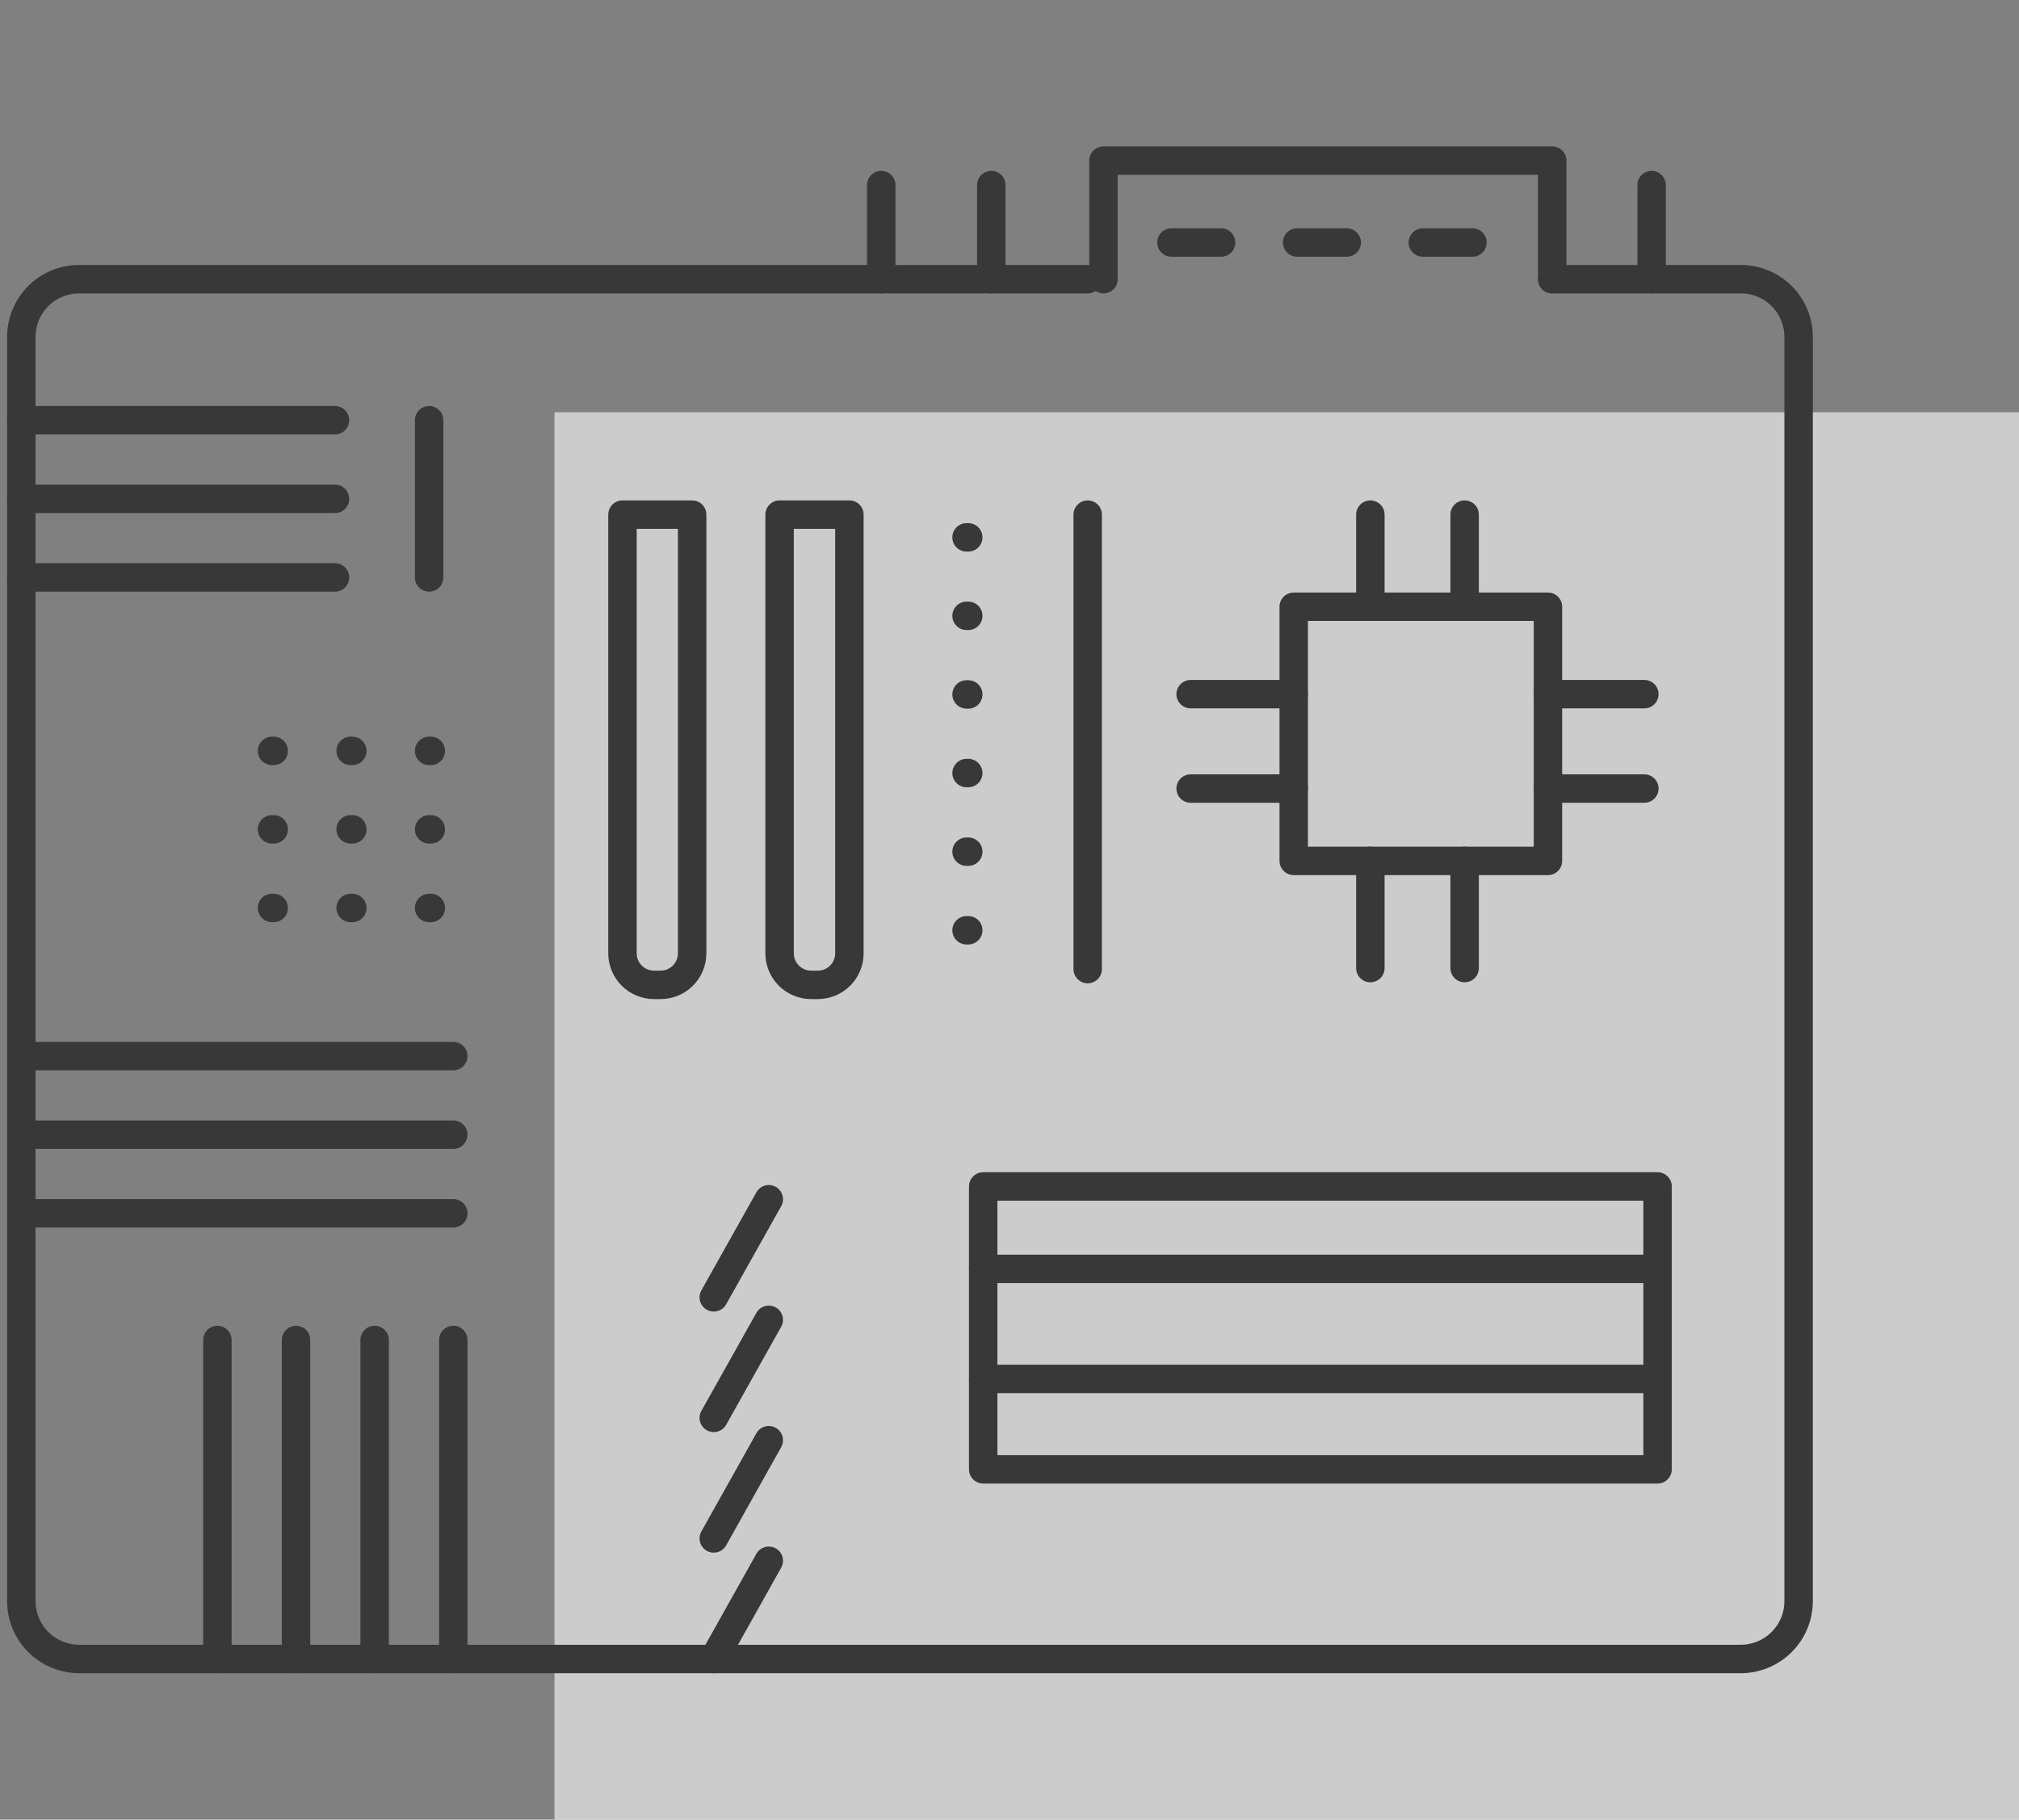 <svg width="142" height="128" viewBox="0 0 142 128" fill="none" xmlns="http://www.w3.org/2000/svg">
<rect x="0" y="0" width="142" height="128" fill="#808080" stroke="none"/>
<rect opacity="0.6" width="103" height="99" transform="matrix(1 0 0 -1 39 128)" fill="white"/>
<path d="M1.5 40.62H23.56" stroke="#383838" stroke-width="2" stroke-linecap="round" stroke-linejoin="round"/>
<path d="M1.5 35.09H23.56" stroke="#383838" stroke-width="2" stroke-linecap="round" stroke-linejoin="round"/>
<path d="M1.5 29.56H23.56" stroke="#383838" stroke-width="2" stroke-linecap="round" stroke-linejoin="round"/>
<path d="M31.88 116.7V94.26" stroke="#383838" stroke-width="2" stroke-linecap="round" stroke-linejoin="round"/>
<path d="M26.35 116.7V94.26" stroke="#383838" stroke-width="2" stroke-linecap="round" stroke-linejoin="round"/>
<path d="M20.82 116.7V94.26" stroke="#383838" stroke-width="2" stroke-linecap="round" stroke-linejoin="round"/>
<path d="M15.29 116.7V94.26" stroke="#383838" stroke-width="2" stroke-linecap="round" stroke-linejoin="round"/>
<path d="M69.15 97H116.57" stroke="#383838" stroke-width="2" stroke-linecap="round" stroke-linejoin="round"/>
<path d="M69.15 89.26H116.57" stroke="#383838" stroke-width="2" stroke-linecap="round" stroke-linejoin="round"/>
<path d="M116.58 83.46H69.15V103.36H116.58V83.46Z" stroke="#383838" stroke-width="2" stroke-linecap="round" stroke-linejoin="round"/>
<path d="M108.87 42.68H90.99V60.56H108.87V42.68Z" stroke="#383838" stroke-width="2" stroke-linecap="round" stroke-linejoin="round"/>
<path d="M90.99 55.47H83.74" stroke="#383838" stroke-width="2" stroke-linecap="round" stroke-linejoin="round"/>
<path d="M90.99 48.83H83.74" stroke="#383838" stroke-width="2" stroke-linecap="round" stroke-linejoin="round"/>
<path d="M115.65 55.47H108.87" stroke="#383838" stroke-width="2" stroke-linecap="round" stroke-linejoin="round"/>
<path d="M115.65 48.83H108.87" stroke="#383838" stroke-width="2" stroke-linecap="round" stroke-linejoin="round"/>
<path d="M103.01 60.56V68.1" stroke="#383838" stroke-width="2" stroke-linecap="round" stroke-linejoin="round"/>
<path d="M96.38 60.56V68.1" stroke="#383838" stroke-width="2" stroke-linecap="round" stroke-linejoin="round"/>
<path d="M103.01 36.2V42.68" stroke="#383838" stroke-width="2" stroke-linecap="round" stroke-linejoin="round"/>
<path d="M96.38 36.2V42.68" stroke="#383838" stroke-width="2" stroke-linecap="round" stroke-linejoin="round"/>
<path d="M109.17 19.64H122.44C123.517 19.64 124.549 20.068 125.311 20.829C126.072 21.591 126.5 22.623 126.5 23.7V112.63C126.5 113.708 126.073 114.741 125.311 115.504C124.55 116.267 123.518 116.697 122.44 116.7H5.56C4.482 116.697 3.45 116.267 2.689 115.504C1.927 114.741 1.5 113.708 1.5 112.63V23.7C1.5 22.623 1.928 21.591 2.689 20.829C3.451 20.068 4.483 19.64 5.56 19.64H76.5" stroke="#383838" stroke-width="2" stroke-linecap="round" stroke-linejoin="round"/>
<path d="M100.07 17.06H103.56" stroke="#383838" stroke-width="2" stroke-linecap="round" stroke-linejoin="round"/>
<path d="M91.23 17.06H94.72" stroke="#383838" stroke-width="2" stroke-linecap="round" stroke-linejoin="round"/>
<path d="M82.39 17.06H85.88" stroke="#383838" stroke-width="2" stroke-linecap="round" stroke-linejoin="round"/>
<path d="M116.16 13.02V19.64" stroke="#383838" stroke-width="2" stroke-linecap="round" stroke-linejoin="round"/>
<path d="M69.72 13.02V19.64" stroke="#383838" stroke-width="2" stroke-linecap="round" stroke-linejoin="round"/>
<path d="M61.98 13.02V19.64" stroke="#383838" stroke-width="2" stroke-linecap="round" stroke-linejoin="round"/>
<path d="M31.88 79.82H1.92" stroke="#383838" stroke-width="2" stroke-linecap="round" stroke-linejoin="round"/>
<path d="M31.88 74.29H1.92" stroke="#383838" stroke-width="2" stroke-linecap="round" stroke-linejoin="round"/>
<path d="M76.5 36.2V68.17" stroke="#383838" stroke-width="2" stroke-linecap="round" stroke-linejoin="round"/>
<path d="M31.88 85.35H1.92" stroke="#383838" stroke-width="2" stroke-linecap="round" stroke-linejoin="round"/>
<path d="M30.18 63.87H30.3" stroke="#383838" stroke-width="2" stroke-linecap="round" stroke-linejoin="round"/>
<path d="M24.66 63.87H24.78" stroke="#383838" stroke-width="2" stroke-linecap="round" stroke-linejoin="round"/>
<path d="M19.13 63.87H19.25" stroke="#383838" stroke-width="2" stroke-linecap="round" stroke-linejoin="round"/>
<path d="M30.18 58.34H30.3" stroke="#383838" stroke-width="2" stroke-linecap="round" stroke-linejoin="round"/>
<path d="M24.66 58.34H24.78" stroke="#383838" stroke-width="2" stroke-linecap="round" stroke-linejoin="round"/>
<path d="M19.13 58.34H19.25" stroke="#383838" stroke-width="2" stroke-linecap="round" stroke-linejoin="round"/>
<path d="M30.18 52.82H30.3" stroke="#383838" stroke-width="2" stroke-linecap="round" stroke-linejoin="round"/>
<path d="M24.66 52.82H24.78" stroke="#383838" stroke-width="2" stroke-linecap="round" stroke-linejoin="round"/>
<path d="M19.13 52.82H19.25" stroke="#383838" stroke-width="2" stroke-linecap="round" stroke-linejoin="round"/>
<path d="M67.98 65.44H68.1" stroke="#383838" stroke-width="2" stroke-linecap="round" stroke-linejoin="round"/>
<path d="M67.98 59.91H68.1" stroke="#383838" stroke-width="2" stroke-linecap="round" stroke-linejoin="round"/>
<path d="M67.98 54.38H68.1" stroke="#383838" stroke-width="2" stroke-linecap="round" stroke-linejoin="round"/>
<path d="M67.98 48.85H68.1" stroke="#383838" stroke-width="2" stroke-linecap="round" stroke-linejoin="round"/>
<path d="M67.98 43.32H68.1" stroke="#383838" stroke-width="2" stroke-linecap="round" stroke-linejoin="round"/>
<path d="M67.98 37.8H68.1" stroke="#383838" stroke-width="2" stroke-linecap="round" stroke-linejoin="round"/>
<path d="M54.84 36.2H59.74V67.06C59.74 67.649 59.506 68.213 59.09 68.63C58.673 69.046 58.109 69.28 57.52 69.28H57.05C56.461 69.28 55.897 69.046 55.48 68.63C55.064 68.213 54.83 67.649 54.83 67.06V36.2H54.84Z" stroke="#383838" stroke-width="2" stroke-linecap="round" stroke-linejoin="round"/>
<path d="M43.78 36.2H48.68V67.06C48.68 67.649 48.446 68.213 48.03 68.63C47.613 69.046 47.049 69.28 46.46 69.28H46C45.411 69.28 44.846 69.046 44.43 68.63C44.014 68.213 43.78 67.649 43.78 67.06V36.2Z" stroke="#383838" stroke-width="2" stroke-linecap="round" stroke-linejoin="round"/>
<path d="M50.2 116.7L54.07 109.79" stroke="#383838" stroke-width="2" stroke-linecap="round" stroke-linejoin="round"/>
<path d="M50.2 108.22L54.07 101.31" stroke="#383838" stroke-width="2" stroke-linecap="round" stroke-linejoin="round"/>
<path d="M50.2 99.74L54.07 92.84" stroke="#383838" stroke-width="2" stroke-linecap="round" stroke-linejoin="round"/>
<path d="M50.2 91.26L54.07 84.36" stroke="#383838" stroke-width="2" stroke-linecap="round" stroke-linejoin="round"/>
<path d="M77.61 19.64V11.3H109.17V19.64" stroke="#383838" stroke-width="2" stroke-linecap="round" stroke-linejoin="round"/>
<path d="M30.18 29.56V40.62" stroke="#383838" stroke-width="2" stroke-linecap="round" stroke-linejoin="round"/>
</svg>

